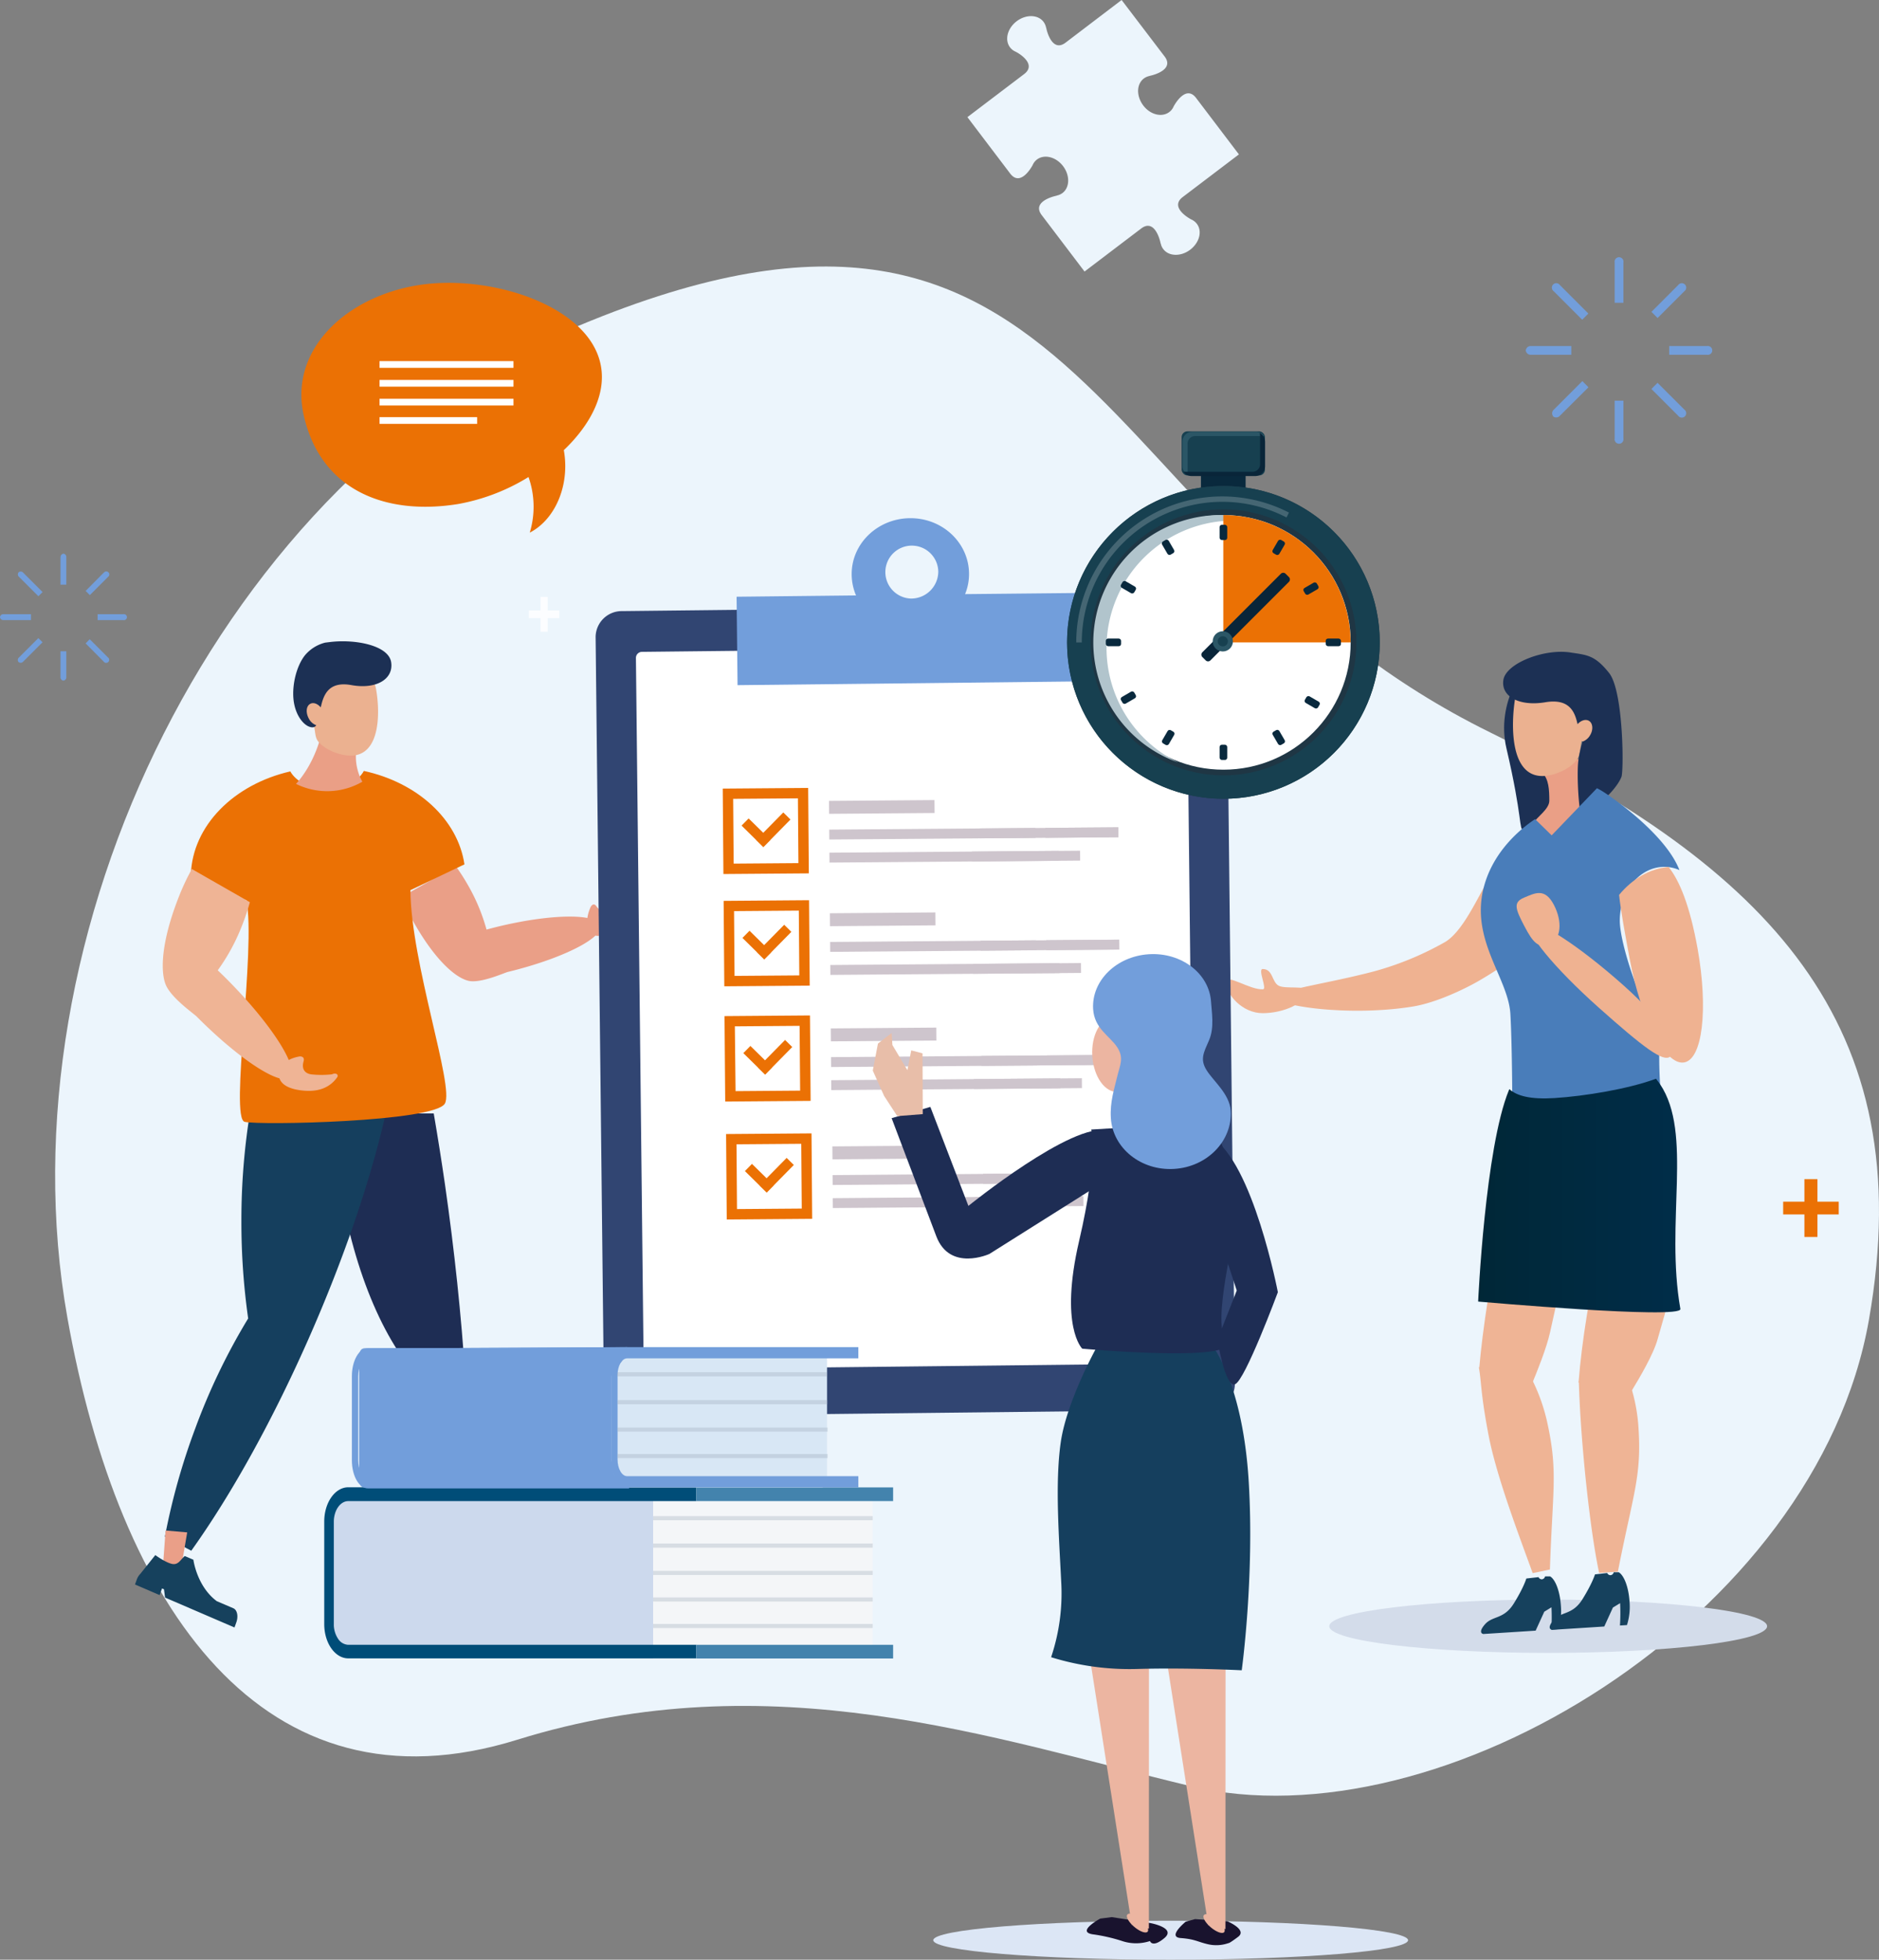 <svg xmlns="http://www.w3.org/2000/svg" xmlns:xlink="http://www.w3.org/1999/xlink" viewBox="0 0 680.16 709.16"><rect x="0" y="0" width="680.16" height="709.16" fill="#808080" stroke="none"/><defs><style>.cls-1{fill:#dce6f5;}.cls-2{fill:#ecf5fc;}.cls-3{fill:#d3dcea;}.cls-4{fill:#1e2d54;}.cls-5{fill:#153f5e;}.cls-6{fill:#ea9f87;}.cls-7{fill:#eb7104;}.cls-8{fill:#efb495;}.cls-9{fill:#ea9f86;}.cls-10{fill:#ebb190;}.cls-11{fill:#1c3054;}.cls-12{fill:#ea9f88;}.cls-13{fill:#16415d;}.cls-14{fill:#efb291;}.cls-15{fill:#497dba;}.cls-16{fill:url(#Dйgradй_sans_nom_53);}.cls-17{fill:#314572;}.cls-18,.cls-31{fill:#fff;}.cls-19{fill:#729edb;}.cls-20{fill:#cec5cd;}.cls-21{fill:#e8bea9;}.cls-22{fill:#19132e;}.cls-23{fill:#ecb5a1;}.cls-24{fill:#e3833c;}.cls-25{fill:#09293d;}.cls-26{fill:#174050;}.cls-27{fill:#2b5666;}.cls-28{fill:#092539;}.cls-29{fill:#1f3644;}.cls-30{fill:#b1c4cc;}.cls-31{opacity:0.2;}.cls-32{fill:#ccd9ed;}.cls-33{fill:#f4f6f8;}.cls-34{fill:#004d78;}.cls-35{fill:#4383ad;}.cls-36{opacity:0.3;}.cls-37{fill:#92a1b2;}.cls-38{fill:#d8e7f5;}.cls-39{isolation:isolate;}.cls-40{fill:#fcfdff;}</style><linearGradient id="Dйgradй_sans_nom_53" x1="-11521.75" y1="432.64" x2="-11448.55" y2="432.64" gradientTransform="matrix(-1, 0, 0, 1, -10913.49, 0)" gradientUnits="userSpaceOnUse"><stop offset="0" stop-color="#002d49"/><stop offset="1" stop-color="#002737"/></linearGradient></defs><g id="Слой_2" data-name="Слой 2"><g id="Layer_1" data-name="Layer 1"><ellipse class="cls-1" cx="423.76" cy="702.11" rx="85.94" ry="7.05"/><path class="cls-2" d="M539.33,265c-146.44-72-144.17-224.82-330-147.06C80.52,171.79-.35,337.92,24.4,476.88c18.66,104.84,71,181.22,162.82,152.69s171.67-.57,243.59,16.75c90.5,21.8,226.78-61,245.7-168.68S639.4,314.19,539.33,265Z"/><ellipse class="cls-3" cx="560.41" cy="588.49" rx="79.24" ry="9.65"/><path class="cls-4" d="M160.08,557.83c-8.09-16.12-13.93-40.57-16-68.91-12.89-19.83-21.85-50.63-23.89-86H157q2.16,12.54,4.06,25.61c7,48.75,9.77,94,8.6,129.34Z"/><path class="cls-5" d="M89.83,477.11A247.9,247.9,0,0,1,87.38,442a243.68,243.68,0,0,1,3.25-40.22h49.26c-5.33,24-15.13,53.28-28.66,83.74-13.36,30.08-28.15,56.3-42,75.65l-9.54-5.09a239.7,239.7,0,0,1,11-39.2A228.33,228.33,0,0,1,89.83,477.11Z"/><path class="cls-6" d="M149.61,333.49a78,78,0,0,1-4.29-8.87L165,313.47a73.42,73.42,0,0,1,4.29,6.66,68.75,68.75,0,0,1,6.82,16.26c1.42-.38,2.86-.76,4.34-1.12,19.43-4.68,35.93-4.79,36.85-.25s-14.09,12-33.52,16.71c-1.18.29-9.61,4.11-14,3.24S157.86,348.14,149.61,333.49Z"/><path class="cls-6" d="M213.82,328.18s.94-1.85,2.09-.2c1.35,1.95,3.3,2.13,5-.23a40.5,40.5,0,0,0,3.71-5.89c.34-1.79,1.51-2,1.79-1,1,3.48.6,7.61-2.79,12.28s-6.89,6.89-9.5,4.63C212.06,336,212.05,332.05,213.82,328.18Z"/><path class="cls-7" d="M85.08,325.37l-16-8.81c.57-17.82,15.61-32.73,36-37.41,2.11,3.73,7.25,6.37,13.27,6.37s11.31-2.72,13.36-6.54c19.31,4.18,34,17.48,36.41,33.81l-19.56,9.33c.22,26.51,16,71.23,12.47,77.24-3.82,6.6-67,7.92-72.47,6.6s4.17-62.51.63-80.29Z"/><path class="cls-8" d="M64.94,324a83.37,83.37,0,0,1,4.51-9.52l21,12a82.56,82.56,0,0,1-2.73,8.18,72.33,72.33,0,0,1-8.9,16.47c1.18,1.12,2.36,2.27,3.55,3.47,15.64,15.75,25.8,31.48,22.71,35.14s-18.27-6.15-33.9-21.89c-1-1-9.17-6.7-11.16-11.45S58.21,340.89,64.94,324Z"/><path class="cls-8" d="M108.44,382.3s2.06-.24,1.43,1.87c-.73,2.49.31,4.46,3.25,4.66a35.89,35.89,0,0,0,7-.05c1.65-.76,2.55.22,1.91,1.1-2.19,3.06-5.74,5.22-11.57,4.83s-9.74-2.39-9.52-6.27C101.11,385.37,104.24,383,108.44,382.3Z"/><path class="cls-9" d="M107.16,283.67a25.4,25.4,0,0,0,24-.79,18.88,18.88,0,0,1-2.34-9.36c0-4.89,1.63-9.2,4.12-11.78v-6.12h-15C117.2,267,113.14,277,107.16,283.67Z"/><path class="cls-10" d="M136.12,249.34c-1.37-7.53-9-6.16-14.48-5-3.55.76-6.63,2-8,6.44-.8-.73-1.65,1.25-2.55,1.48-1.87.48-2.86,1.46-2.24,4.32s2.62,6.54,4.48,6.06a1.19,1.19,0,0,0,.26-.11c.65,2.3.31,4.31,1.7,5.92,2.73,3.17,8,4.91,11.45,5C138.13,273.6,137.49,256.86,136.12,249.34Z"/><path class="cls-11" d="M141.59,239.64c-.93-6.11-13-8.41-22.08-7.31l-1.81.22a14,14,0,0,0-7.34,4.61c-3,3.81-4.64,10.47-4.13,15.83.57,6,4,10.08,6.77,10.21a1.61,1.61,0,0,0,1.48-.75,5,5,0,0,1-2.69-2.41c-1.15-2.09-1-4.46.44-5.3,1.14-.69,2.71-.13,3.88,1.24,1-4.64,2.89-9.54,11.1-8.06C136.2,249.54,142.52,245.76,141.59,239.64Z"/><polygon class="cls-12" points="168.91 564.2 162.53 566.34 159.23 554.57 166.75 552.05 168.91 564.2"/><path class="cls-13" d="M156,572.82l2.77-8.5s4.08,1,6.57.58,2.48-2.89,3.47-4.53h3.33s4.36,8.44,12.91,10.55h6.41c1.5,0,2.72,2,2.72,4.36v1.93h-27l-1.36-2.58h-.76v2.58h-9.58v-1.93A6.31,6.31,0,0,1,156,572.82Z"/><polygon class="cls-12" points="65.69 566.69 59.04 566.12 59.93 553.85 67.76 554.53 65.69 566.69"/><path class="cls-13" d="M50.79,569.54l5.43-6.8s3.46,2.56,5.92,3.17,3.28-1.69,4.75-2.82L70,564.42s1.22,9.6,8.47,15l6,2.57c1.39.6,1.87,2.91,1.06,5.14l-.65,1.81L59.75,578.12l-.39-3-.71-.3-.87,2.4-8.91-3.84.65-1.8A5.68,5.68,0,0,1,50.79,569.54Z"/><path class="cls-8" d="M589.33,498.76A63,63,0,0,1,593.12,517c1.11,17.46-2,23.75-7.48,51.75l-6.79.43c-2.86-13.4-5.52-37.22-6.72-56-.29-4.54-.49-9-.63-13.27Z"/><path class="cls-8" d="M554.08,498.26a66.72,66.72,0,0,1,6.22,17.55c3.63,17.11,1.68,23.74.74,52.15l-6.24,1.32c-4.64-12.87-13.07-34.7-16-50.09s-2.47-18.77-3.5-24.44Z"/><path class="cls-13" d="M562.38,586.25c2.8-3.2,6.83-1.71,10.46-7.57s4.51-8.95,4.51-8.95l4.42-.51a1.3,1.3,0,0,0,1.22.8,1.33,1.33,0,0,0,1.14-1.06l1.83,0c1.92,1.13,3.57,5.41,3.9,10.61a22,22,0,0,1-.93,8.5l-2.54.16a69.44,69.44,0,0,0,.06-8.09l-2.61,1.59-3.13,6.86-18.94,1.21S559.58,589.44,562.38,586.25Z"/><path class="cls-13" d="M537.53,587.79c2.8-3.19,6.83-1.7,10.46-7.57s4.51-9,4.51-9l4.42-.5a1.31,1.31,0,0,0,1.22.79,1.33,1.33,0,0,0,1.14-1.06l1.83,0c1.92,1.13,3.57,5.41,3.9,10.61a22,22,0,0,1-.93,8.5l-2.54.16a69.44,69.44,0,0,0,.06-8.09L559,583.23l-3.13,6.86-18.94,1.21S534.73,591,537.53,587.79Z"/><path class="cls-8" d="M590.65,503.26c2.63-4.35,7.86-13.05,9.42-18.8,3.63-13.33,7.12-18.64,1.12-43.71l-18.61-.41c-4,11.45-8,32.05-10,48.4-.49,3.94-.88,7.8-1.17,11.55Z"/><path class="cls-8" d="M550,497.59c2.12-4.41,6.36-13.23,7.72-19,3.16-13.39,6-18.79,2.16-43.58l-14.14.15c-3.35,11.53-7,32.17-9.06,48.52-.5,3.94-.9,7.79-1.24,11.55Z"/><path class="cls-8" d="M554.41,501.12c1.83-4.44,5.47-13.34,6.71-19.14,2.88-13.42,5.29-18.87,2.78-43.5l-11.46.49c-3,11.57-6.45,32.24-8.49,48.59q-.75,5.91-1.28,11.54Z"/><path class="cls-14" d="M561,329.53c2.51,4.33-8.9,15.66-25.48,25.29-4.76,2.77-15.32,8-24.17,9.43-22,3.56-47.37.07-49.16-3-1.63-2.8,17.29-5,35.35-9.78a111.36,111.36,0,0,0,25.45-10.52c9.76-5.67,16.71-30.21,23.29-31.52C550.83,308.5,559.91,327.75,561,329.53Z"/><path class="cls-14" d="M472.92,358.64c0,4.41-8.41,8-15.85,8s-13.26-6.82-13.26-11.23c0-3.31,8.59,2.89,13.37,2.59,1.59-.1-2-7.34-.11-7.34,3.72,0,3.27,4.6,5.71,6S472.92,356.43,472.92,358.64Z"/><path class="cls-11" d="M545.29,270.76c5.91,25.21,4.52,29.79,6.14,29.47,8.8-1.77,20.05-15,20.05-31.58s-5.79-29.95-12.93-29.95S541.51,254.65,545.29,270.76Z"/><path class="cls-9" d="M580.82,298.34c-2.94,1.41-6.45,5.47-9.82,6.59-7,2.32-12.81-5.25-16-7.07,1.27-2.12,5.82-5.06,5.82-8.09,0-4.13-.24-7.77-2.41-9.95v-5.17h13.12C572.06,284.28,575.6,292.72,580.82,298.34Z"/><path class="cls-10" d="M548.45,252.7c1.47-8.77,9.58-7.18,15.5-5.78,3.81.89,7.1,2.34,8.53,7.51.85-.85,1.77,1.45,2.73,1.72,2,.56,3.07,1.7,2.4,5.05s-2.81,7.62-4.8,7.06a2.36,2.36,0,0,1-.28-.12c-.69,2.67-.34,5-1.82,6.9-2.92,3.69-8.53,5.72-12.26,5.78C546.29,281,547,261.48,548.45,252.7Z"/><path class="cls-11" d="M544.2,246c1-6,14.8-11.36,24.28-9.88,6,.93,8.81.9,14,7.44s5.33,35.35,4.45,37.57c-2.16,5.48-11.67,13.47-14.62,13.6-.42,0-1.45-9.56-1.16-17.16.19-4.9,1.76-9,1.61-9.17a5.12,5.12,0,0,0,2.83-2.36c1.21-2,1-4.39-.46-5.21-1.2-.68-2.86-.13-4.09,1.22-1-4.56-3-9.37-11.69-7.92C549.88,255.71,543.22,252,544.2,246Z"/><path class="cls-15" d="M600.8,374.1c-7.33-10.82-14.47-32.93-14.47-40.93,0-10.76,7.22-19.48,16.14-19.48a13.5,13.5,0,0,1,5.45,1.17C603.06,302.23,584.35,289,580,286.31c-.66-.41-1.3-.76-1.93-1.08l-16.4,17.06-6-5.87c-5,3.31-15.77,11.89-18.87,25.92-4.07,18.44,9.21,31.8,9.93,44.63s.71,37,.71,37H602A170.24,170.24,0,0,1,600.8,374.1Z"/><path class="cls-16" d="M600.92,392.36c-.46-.68-1-1.33-1.48-2-9.94,3.71-25.85,6.31-36.66,7-8.83.56-13.71-.78-16.42-3.23-.06.13-.13.26-.18.39C537.57,415.45,535.06,471,535.06,471s73.87,6.53,73.2,2.68C602.72,442.19,612.86,410.21,600.92,392.36Z"/><path class="cls-14" d="M604,313.73c-6.87.59-13.11,4.3-17.93,10.11.71,6.39,2.21,14.38,3.87,23.31,4,21.62,12.81,38.33,19.59,37.33s8.83-19.32,5-41C611.68,327.56,607.91,318.65,604,313.73Z"/><path class="cls-14" d="M604.59,382.32c-2.48,2.22-9.76-3.34-25.84-17.66s-27.1-27.73-24.62-29.94,17.54,7.6,33.62,21.92S607.08,380.11,604.59,382.32Z"/><path class="cls-14" d="M562.45,327.4c3.25,6.16,2.6,12.53-1.45,14.22s-6-.34-9.22-6.5-4.15-8.6-.11-10.29S559.21,321.24,562.45,327.4Z"/><path class="cls-17" d="M447,500.88a9.45,9.45,0,0,1-9.57,9.31l-209.08,2.29a9.45,9.45,0,0,1-9.75-9.1l-3-272.92a9.46,9.46,0,0,1,9.56-9.32l209.08-2.29A9.46,9.46,0,0,1,444,228l3,272.92Z"/><path class="cls-18" d="M432.41,491.23a2.18,2.18,0,0,1-2.22,2.16l-194.94,2.13a2.19,2.19,0,0,1-2.27-2.11l-2.79-255.35a2.2,2.2,0,0,1,2.22-2.17l194.94-2.13a2.2,2.2,0,0,1,2.27,2.11Z"/><path class="cls-19" d="M349.34,215a19.24,19.24,0,0,0,1.43-7.48c-.12-11.2-9.75-20.16-21.48-20s-21.15,9.3-21,20.49a19.53,19.53,0,0,0,1.58,7.46l-43.24.47.35,32,124.52-1.36-.35-32ZM329.7,216.6a9.58,9.58,0,1,1,9.94-9.68A9.82,9.82,0,0,1,329.7,216.6Z"/><path class="cls-7" d="M261.62,285.37l.24,30.92,30.92-.24-.24-30.92Zm3.95,27.15-.18-23.44,23.44-.18.18,23.44Z"/><rect class="cls-20" x="300.09" y="289.69" width="38.18" height="4.68" transform="translate(-2.27 2.5) rotate(-0.45)"/><rect class="cls-20" x="300.16" y="299.82" width="104.64" height="3.58" transform="translate(-2.34 2.76) rotate(-0.45)"/><rect class="cls-20" x="354.64" y="299.72" width="20.11" height="3.58" transform="translate(-2.35 2.86) rotate(-0.45)"/><rect class="cls-20" x="378.39" y="299.51" width="26.42" height="3.58" transform="translate(-2.34 3.07) rotate(-0.45)"/><rect class="cls-20" x="300.23" y="308.25" width="82.93" height="3.58" transform="translate(-2.41 2.68) rotate(-0.45)"/><rect class="cls-20" x="351.87" y="308.02" width="39.1" height="3.58" transform="translate(-2.41 2.91) rotate(-0.45)"/><polygon class="cls-7" points="286.14 296.56 283.54 294 276.28 301.37 270.99 296.17 268.43 298.76 273.72 303.97 273.69 304 276.29 306.56 276.32 306.53 276.35 306.56 278.91 303.96 278.88 303.93 286.14 296.56"/><path class="cls-7" d="M261.94,326l.24,30.92,30.92-.24-.24-30.92Zm3.95,27.15-.18-23.44,23.44-.18.18,23.44Z"/><rect class="cls-20" x="300.41" y="330.34" width="38.18" height="4.68" transform="translate(-2.59 2.51) rotate(-0.45)"/><rect class="cls-20" x="300.48" y="340.47" width="104.64" height="3.58" transform="translate(-2.66 2.77) rotate(-0.45)"/><rect class="cls-20" x="354.95" y="340.37" width="20.11" height="3.58" transform="translate(-2.66 2.86) rotate(-0.45)"/><rect class="cls-20" x="378.71" y="340.16" width="26.42" height="3.58" transform="translate(-2.66 3.07) rotate(-0.45)"/><rect class="cls-20" x="300.55" y="348.9" width="82.93" height="3.58" transform="translate(-2.73 2.68) rotate(-0.45)"/><rect class="cls-20" x="352.19" y="348.67" width="39.1" height="3.58" transform="translate(-2.73 2.91) rotate(-0.45)"/><polygon class="cls-7" points="286.46 337.21 283.86 334.65 276.6 342.02 271.31 336.81 268.75 339.41 274.04 344.62 274.01 344.65 276.61 347.21 276.64 347.18 276.67 347.21 279.23 344.61 279.2 344.58 286.46 337.21"/><path class="cls-7" d="M262.26,367.7l.25,30.92,30.92-.24-.24-30.92Zm4,27.15L266,371.41l23.44-.18.19,23.44Z"/><rect class="cls-20" x="300.73" y="372.02" width="38.18" height="4.68" transform="translate(-2.91 2.51) rotate(-0.45)"/><rect class="cls-20" x="300.81" y="382.15" width="104.64" height="3.58" transform="translate(-2.99 2.77) rotate(-0.45)"/><rect class="cls-20" x="355.28" y="382.06" width="20.11" height="3.58" transform="translate(-2.99 2.87) rotate(-0.45)"/><rect class="cls-20" x="379.03" y="381.85" width="26.42" height="3.58" transform="translate(-2.99 3.08) rotate(-0.45)"/><rect class="cls-20" x="300.87" y="390.58" width="82.93" height="3.58" transform="translate(-3.05 2.69) rotate(-0.45)"/><rect class="cls-20" x="352.51" y="390.35" width="39.1" height="3.58" transform="translate(-3.05 2.92) rotate(-0.45)"/><polygon class="cls-7" points="286.78 378.89 284.18 376.33 276.92 383.7 271.63 378.5 269.07 381.1 274.36 386.3 274.33 386.33 276.93 388.89 276.96 388.86 276.99 388.89 279.55 386.29 279.52 386.26 286.78 378.89"/><path class="cls-7" d="M262.83,410.38l.24,30.92,30.92-.24-.24-30.92Zm3.95,27.15-.18-23.44,23.44-.18.18,23.44Z"/><rect class="cls-20" x="301.3" y="414.71" width="38.18" height="4.68" transform="translate(-3.25 2.52) rotate(-0.45)"/><rect class="cls-20" x="301.37" y="424.83" width="104.64" height="3.58" transform="translate(-3.32 2.78) rotate(-0.45)"/><rect class="cls-20" x="355.85" y="424.74" width="20.11" height="3.58" transform="translate(-3.32 2.87) rotate(-0.45)"/><rect class="cls-20" x="379.6" y="424.53" width="26.42" height="3.58" transform="translate(-3.32 3.08) rotate(-0.45)"/><rect class="cls-20" x="301.44" y="433.27" width="82.93" height="3.58" transform="translate(-3.39 2.69) rotate(-0.45)"/><rect class="cls-20" x="353.08" y="433.03" width="39.1" height="3.58" transform="translate(-3.39 2.92) rotate(-0.45)"/><polygon class="cls-7" points="287.35 421.57 284.75 419.01 277.49 426.38 272.2 421.18 269.64 423.78 274.93 428.99 274.9 429.01 277.5 431.57 277.53 431.55 277.56 431.57 280.12 428.97 280.09 428.94 287.35 421.57"/><path class="cls-4" d="M336.77,400.56l13.77,35.82s38-30.74,50.34-27.18l-.41,17.91-42.33,26.66s-14.31,6.55-19.22-6.41l-16.17-42.73Z"/><polygon class="cls-21" points="333.94 381.19 329.85 380.1 328.46 387.26 323.03 378.16 322.75 373.83 317.8 377.64 315.93 387.42 320.04 396.61 324.8 403.9 334.02 403.17 333.94 381.19"/><path class="cls-22" d="M406.61,702.54a16.06,16.06,0,0,0,9.66-.13s.82,2.63,5.22-1.08-5.07-5.42-5.07-5.42l-14-2.16-4.16.54s-8.77,4.73-2.75,5.68A62.13,62.13,0,0,1,406.61,702.54Z"/><path class="cls-23" d="M415.9,598.52H394.29l14.74,94a1,1,0,0,0-1,.37c-.43.68.27,2.11,1.6,3.51l0,.15.16,0a10.82,10.82,0,0,0,1,.9c2.06,1.68,4.16,2.34,4.69,1.48a1.3,1.3,0,0,0,0-1.1l.39.08Z"/><path class="cls-22" d="M436.93,703.49a13.38,13.38,0,0,0,7.75-.33s.09.28,3.5-2.28-3.89-5.61-3.89-5.61l-11.71-.8-3.38.94s-6.84,5.55-1.81,5.92S433.48,702.66,436.93,703.49Z"/><path class="cls-23" d="M443.63,598.71H422l14.74,94a1,1,0,0,0-1,.37c-.42.68.28,2.1,1.61,3.5l0,.15.16,0a12.5,12.5,0,0,0,1,.9c2.06,1.67,4.16,2.33,4.69,1.47a1.29,1.29,0,0,0,0-1.1l.39.09Z"/><path class="cls-5" d="M449.48,604.43s-19.67-1-37.64-.48a95.9,95.9,0,0,1-31.36-4.25,72.42,72.42,0,0,0,3.66-27.21c-.76-15.81-2.31-35.73-.16-50.61s13-34.36,13-34.36h42.22s10.66,13.55,12.8,48.4S449.48,604.43,449.48,604.43Z"/><path class="cls-4" d="M443.8,485.4c5.2,7.81-52.05,2.65-52.05,2.65s-8.34-8-1.13-39S395,408.75,395,408.75l44-2.65s8.75,18.92,8.46,31S438.6,477.59,443.8,485.4Z"/><path class="cls-4" d="M462.56,467.61s-9-47-24-56-.79,25.15-.79,25.15L447.68,467l-7,17.84s2.74,17.36,6.36,16.09S462.56,467.61,462.56,467.61Z"/><path class="cls-23" d="M412.09,381.12c.45,7.45-2.92,13.72-7.53,14s-8.72-5.54-9.17-13,2.93-13.72,7.54-14S411.64,373.67,412.09,381.12Z"/><path class="cls-19" d="M436.74,387.25c-2.43-3.93-1.06-6.3.92-10.84s.93-10.28.72-13.82c-.62-10.25-10.68-18-22.47-17.28s-20.84,9.6-20.22,19.85c.42,7,6,9.74,8.66,13.72s1,6.65,0,10.91-2.6,9-2.25,14.77C402.76,415.46,413,423.72,425,423s21.14-10.15,20.49-21.05C445.09,395.85,439.16,391.18,436.74,387.25Z"/><path class="cls-24" d="M443,176.67a13.72,13.72,0,0,0-13.72,13.72c0,8.1,13.72,23.75,13.72,23.75s13.72-15,13.72-23.75A13.72,13.72,0,0,0,443,176.67Zm0,20.06a6.9,6.9,0,1,1,6.9-6.9A6.9,6.9,0,0,1,443,196.73Z"/><circle class="cls-18" cx="442.95" cy="189.83" r="6.9"/><rect class="cls-25" x="434.72" y="170.09" width="16.17" height="8.48"/><rect class="cls-26" x="427.72" y="156.09" width="30.17" height="15.97" rx="2.1"/><path class="cls-27" d="M429.89,171.05V160.53a2.74,2.74,0,0,1,2.73-2.73h25a3.59,3.59,0,0,0-2.92-1.54H431.59a3.56,3.56,0,0,0-3.55,3.55v8.87a3.56,3.56,0,0,0,2,3.18A2.76,2.76,0,0,1,429.89,171.05Z"/><path class="cls-28" d="M456.12,157.49V168a2.74,2.74,0,0,1-2.73,2.73h-25a3.57,3.57,0,0,0,2.92,1.54h23.07a3.56,3.56,0,0,0,3.55-3.55v-8.88a3.55,3.55,0,0,0-2-3.17A2.76,2.76,0,0,1,456.12,157.49Z"/><circle class="cls-29" cx="442.85" cy="232.46" r="56.59"/><path class="cls-26" d="M442.85,175.87a56.59,56.59,0,1,0,56.59,56.59A56.59,56.59,0,0,0,442.85,175.87Zm0,104.72A48.13,48.13,0,1,1,491,232.46,48.13,48.13,0,0,1,442.85,280.59Z"/><circle class="cls-18" cx="442.85" cy="232.46" r="46.07"/><path class="cls-30" d="M400.54,234.43A46.08,46.08,0,0,1,461.94,191a46.08,46.08,0,1,0-35.4,84.93A46.06,46.06,0,0,1,400.54,234.43Z"/><path class="cls-7" d="M442.81,186.39v46.07h46.07A46.07,46.07,0,0,0,442.81,186.39Z"/><rect class="cls-25" x="441.47" y="189.91" width="2.76" height="5.52" rx="0.82"/><rect class="cls-25" x="441.47" y="269.49" width="2.76" height="5.52" rx="0.82"/><rect class="cls-25" x="400.29" y="231.08" width="5.52" height="2.76" rx="0.82"/><rect class="cls-25" x="479.88" y="231.08" width="5.52" height="2.76" rx="0.82"/><rect class="cls-25" x="421.45" y="195.31" width="2.76" height="5.52" rx="0.82" transform="translate(-42.24 239.64) rotate(-30.21)"/><rect class="cls-25" x="461.49" y="264.09" width="2.76" height="5.52" rx="0.82" transform="translate(-71.41 269.08) rotate(-30.2)"/><rect class="cls-25" x="405.7" y="251.1" width="5.52" height="2.76" rx="0.82" transform="translate(-71.57 239.79) rotate(-30.21)"/><rect class="cls-25" x="474.48" y="211.06" width="5.52" height="2.76" rx="0.82" transform="matrix(0.86, -0.5, 0.5, 0.86, -42.09, 268.92)"/><rect class="cls-25" x="407.06" y="209.71" width="2.76" height="5.52" rx="0.82" transform="translate(19.54 458.9) rotate(-59.84)"/><rect class="cls-25" x="475.88" y="249.69" width="2.76" height="5.52" rx="0.82" transform="matrix(0.5, -0.86, 0.86, 0.5, 19.26, 538.36)"/><rect class="cls-25" x="420.1" y="265.49" width="5.52" height="2.76" rx="0.82" transform="translate(-20.32 498.44) rotate(-59.84)"/><rect class="cls-25" x="460.08" y="196.67" width="5.52" height="2.76" rx="0.82" transform="translate(59.08 498.76) rotate(-59.84)"/><path class="cls-28" d="M430.82,221.26H471a1.22,1.22,0,0,1,1.22,1.22v1.69A1.23,1.23,0,0,1,471,225.4H430.82a1.22,1.22,0,0,1-1.22-1.22v-1.69A1.23,1.23,0,0,1,430.82,221.26Z" transform="translate(-25.86 384.22) rotate(-45)"/><circle class="cls-27" cx="442.63" cy="232.09" r="3.66"/><path class="cls-26" d="M444.46,232.08a1.83,1.83,0,1,1-1.83-1.83A1.83,1.83,0,0,1,444.46,232.08Z"/><path class="cls-31" d="M442.38,181.59a50.57,50.57,0,0,1,23.32,5.67l.88-1.77a52.84,52.84,0,0,0-77,47h2A50.93,50.93,0,0,1,442.38,181.59Z"/><polygon class="cls-32" points="236.43 600.16 130.74 600.16 120.89 595.56 120.89 540.75 236.43 540.75 236.43 600.16"/><rect class="cls-33" x="236.42" y="540.75" width="79.48" height="59.41"/><path class="cls-34" d="M252.06,595.21h-126a4.59,4.59,0,0,1-3.68-2.18,9.18,9.18,0,0,1-1.53-5.25V550.63c0-4.09,2.34-7.42,5.21-7.42h126v-5h-126c-4.79,0-8.69,5.56-8.69,12.38v37.15c0,6.82,3.9,12.38,8.69,12.38h126Z"/><rect class="cls-35" x="252.06" y="538.25" width="71.23" height="4.95"/><rect class="cls-35" x="252.06" y="595.21" width="71.23" height="4.95"/><g class="cls-36"><rect class="cls-37" x="236.43" y="548.65" width="79.48" height="1.49"/></g><g class="cls-36"><rect class="cls-37" x="236.43" y="558.56" width="79.48" height="1.49"/></g><g class="cls-36"><rect class="cls-37" x="236.43" y="568.46" width="79.48" height="1.49"/></g><g class="cls-36"><rect class="cls-37" x="236.43" y="578.06" width="79.48" height="1.49"/></g><g class="cls-36"><rect class="cls-37" x="236.43" y="587.65" width="79.48" height="1.49"/></g><path class="cls-19" d="M227.45,538.25H131.71c-1,0-1.7-1.19-1.7-2.72V490.76c0-1.53.78-2.78,1.74-2.78l95-.48c1,0-.88.87-3.19,3.53s-2.8,37.54-1.4,42S228.4,538.25,227.45,538.25Z"/><path class="cls-38" d="M227,538.26h70.5a2.11,2.11,0,0,0,1.88-2.27v-45.5a2.11,2.11,0,0,0-1.88-2.27H229.26c-1,0-8,8.77-8,10v30C221.22,529.5,226,538.26,227,538.26Z"/><path class="cls-19" d="M310.7,534.19H227c-1.9,0-3.46-2.73-3.46-6.09V497.64c0-3.36,1.56-6.09,3.46-6.09H310.7v-4.06H227c-3.18,0-5.77,4.55-5.77,10.15V528.1c0,5.6,2.59,10.15,5.77,10.15H310.7Z"/><path class="cls-19" d="M224.6,493.18s3.44-5.72,2.39-5.69l-95.22.49c-1,0-1.76,1.25-1.76,2.78v2.42Z"/><g class="cls-36"><rect class="cls-37" x="223.4" y="496.58" width="75.97" height="1.49"/></g><g class="cls-36"><rect class="cls-37" x="223.53" y="506.67" width="76.07" height="1.49"/></g><g class="cls-36"><rect class="cls-37" x="223.53" y="516.58" width="76.07" height="1.49"/></g><g class="cls-36"><rect class="cls-37" x="223.53" y="526.17" width="76.07" height="1.49"/></g><path class="cls-19" d="M227.71,534.56H133.14c-1.91,0-3.46-2.73-3.46-6.09V498c0-3.36,1.55-6.09,3.46-6.09h83.71v-4.06H133.14c-3.18,0-5.77,4.56-5.77,10.15v30.46c0,5.6,2.59,10.15,5.77,10.15h94.57Z"/><g class="cls-39"><path class="cls-40" d="M201.66,159.81H199v-1.76h2.68V155h1.64v3.1H206v1.76H203.3v3.1h-1.64Z"/></g><g class="cls-39"><path class="cls-40" d="M195.66,223.69h-4.23v-2.78h4.23V216h2.59v4.91h4.23v2.78h-4.23v4.91h-2.59Z"/></g><path class="cls-7" d="M217.5,132.36c-4-21.86-40.29-33.36-66.28-29.14s-46.7,23.4-41.24,47.23c6.23,27.23,29.87,36.16,55.87,31.94a73,73,0,0,0,25.46-9.77,32.33,32.33,0,0,1,.45,20.13c7.53-3.86,12.85-13.18,12.85-24.09a32.82,32.82,0,0,0-.52-5.76C213.58,153.85,219.45,142.87,217.5,132.36Z"/><rect class="cls-18" x="137.38" y="130.68" width="48.49" height="2.43"/><rect class="cls-18" x="137.38" y="137.49" width="48.49" height="2.43"/><rect class="cls-18" x="137.38" y="144.3" width="48.49" height="2.43"/><rect class="cls-18" x="137.38" y="150.95" width="35.33" height="2.43"/><path class="cls-19" d="M584.48,95v14.57h3.16V95a1.61,1.61,0,1,0-3.16,0"/><path class="cls-19" d="M584.48,158.66a1.61,1.61,0,1,0,3.16,0V145h-3.16Z"/><path class="cls-19" d="M552.3,126.81a1.76,1.76,0,0,0,1.9,1.57h14.58v-3.15H554.2a1.76,1.76,0,0,0-1.9,1.58"/><path class="cls-19" d="M617.92,125.23h-13.7v3.15h13.7a1.6,1.6,0,1,0,0-3.15"/><path class="cls-19" d="M562.42,105.39l10.31,10.31,2.23-2.23-10.31-10.31a1.6,1.6,0,1,0-2.23,2.23"/><path class="cls-19" d="M607.47,150.45a1.6,1.6,0,1,0,2.23-2.23L600,138.53l-2.22,2.23Z"/><path class="cls-19" d="M562.19,150.68a1.77,1.77,0,0,0,2.46-.23L575,140.14l-2.22-2.23-10.31,10.31a1.76,1.76,0,0,0-.23,2.46"/><path class="cls-19" d="M607.47,103.16l-9.68,9.69,2.22,2.23,9.69-9.69a1.6,1.6,0,1,0-2.23-2.23"/><path class="cls-19" d="M21.9,201.65v9.92H24v-9.92A1.19,1.19,0,0,0,23,200.36a1.2,1.2,0,0,0-1.07,1.29"/><path class="cls-19" d="M21.9,245A1.2,1.2,0,0,0,23,246.3,1.19,1.19,0,0,0,24,245v-9.32H21.9Z"/><path class="cls-19" d="M0,223.33a1.2,1.2,0,0,0,1.29,1.07h9.92v-2.14H1.29A1.2,1.2,0,0,0,0,223.33"/><path class="cls-19" d="M44.65,222.26H35.33v2.14h9.32a1.09,1.09,0,1,0,0-2.14"/><path class="cls-19" d="M6.89,208.76l7,7,1.52-1.51-7-7a1.2,1.2,0,0,0-1.67-.15,1.19,1.19,0,0,0,.16,1.67"/><path class="cls-19" d="M37.54,239.42a1.09,1.09,0,1,0,1.52-1.52l-6.59-6.59L31,232.83Z"/><path class="cls-19" d="M6.73,239.58a1.21,1.21,0,0,0,1.67-.16l7-7-1.52-1.51-7,7a1.2,1.2,0,0,0-.16,1.68"/><path class="cls-19" d="M37.54,207.24,31,213.84l1.52,1.51,6.59-6.59a1.09,1.09,0,1,0-1.52-1.52"/><path class="cls-2" d="M433.24,81a5,5,0,0,0-2-1.57c-2-1.06-7.56-4.76-3.11-8.13l20.33-15.43-15.5-20.42c-3.38-4.45-7.08,1.13-8.14,3.1a4.88,4.88,0,0,1-1.57,2c-2.66,2-6.88,1-9.43-2.41s-2.44-7.7.22-9.73a5.11,5.11,0,0,1,2.05-.91.44.44,0,0,1,.17-.07c2.05-.43,8.74-2.49,5.3-7L406,0,385.72,15.43c-4.54,3.44-6.59-3.26-7-5.31a.34.34,0,0,0-.07-.16,5.05,5.05,0,0,0-.91-2.05c-2-2.67-6.38-2.77-9.73-.22s-4.43,6.76-2.41,9.43a5,5,0,0,0,2,1.57c2,1,7.55,4.76,3.1,8.13L350.18,42.39l15.5,20.43c3.38,4.44,7.08-1.14,8.13-3.11a5,5,0,0,1,1.57-2c2.67-2,6.89-.94,9.43,2.41s2.45,7.71-.21,9.73a5.15,5.15,0,0,1-2.06.91.34.34,0,0,1-.16.08c-2.05.43-8.74,2.49-5.3,7l15.5,20.42L413.1,82.68c4.53-3.44,6.59,3.26,7,5.31a.3.3,0,0,0,.08.16,4.8,4.8,0,0,0,.91,2c2,2.66,6.38,2.76,9.73.22S435.27,83.65,433.24,81Z"/><polygon class="cls-7" points="653.16 439.47 645.47 439.47 645.47 434.86 653.16 434.86 653.16 426.71 657.88 426.71 657.88 434.86 665.58 434.86 665.58 439.47 657.88 439.47 657.88 447.63 653.16 447.63 653.16 439.47"/></g></g></svg>